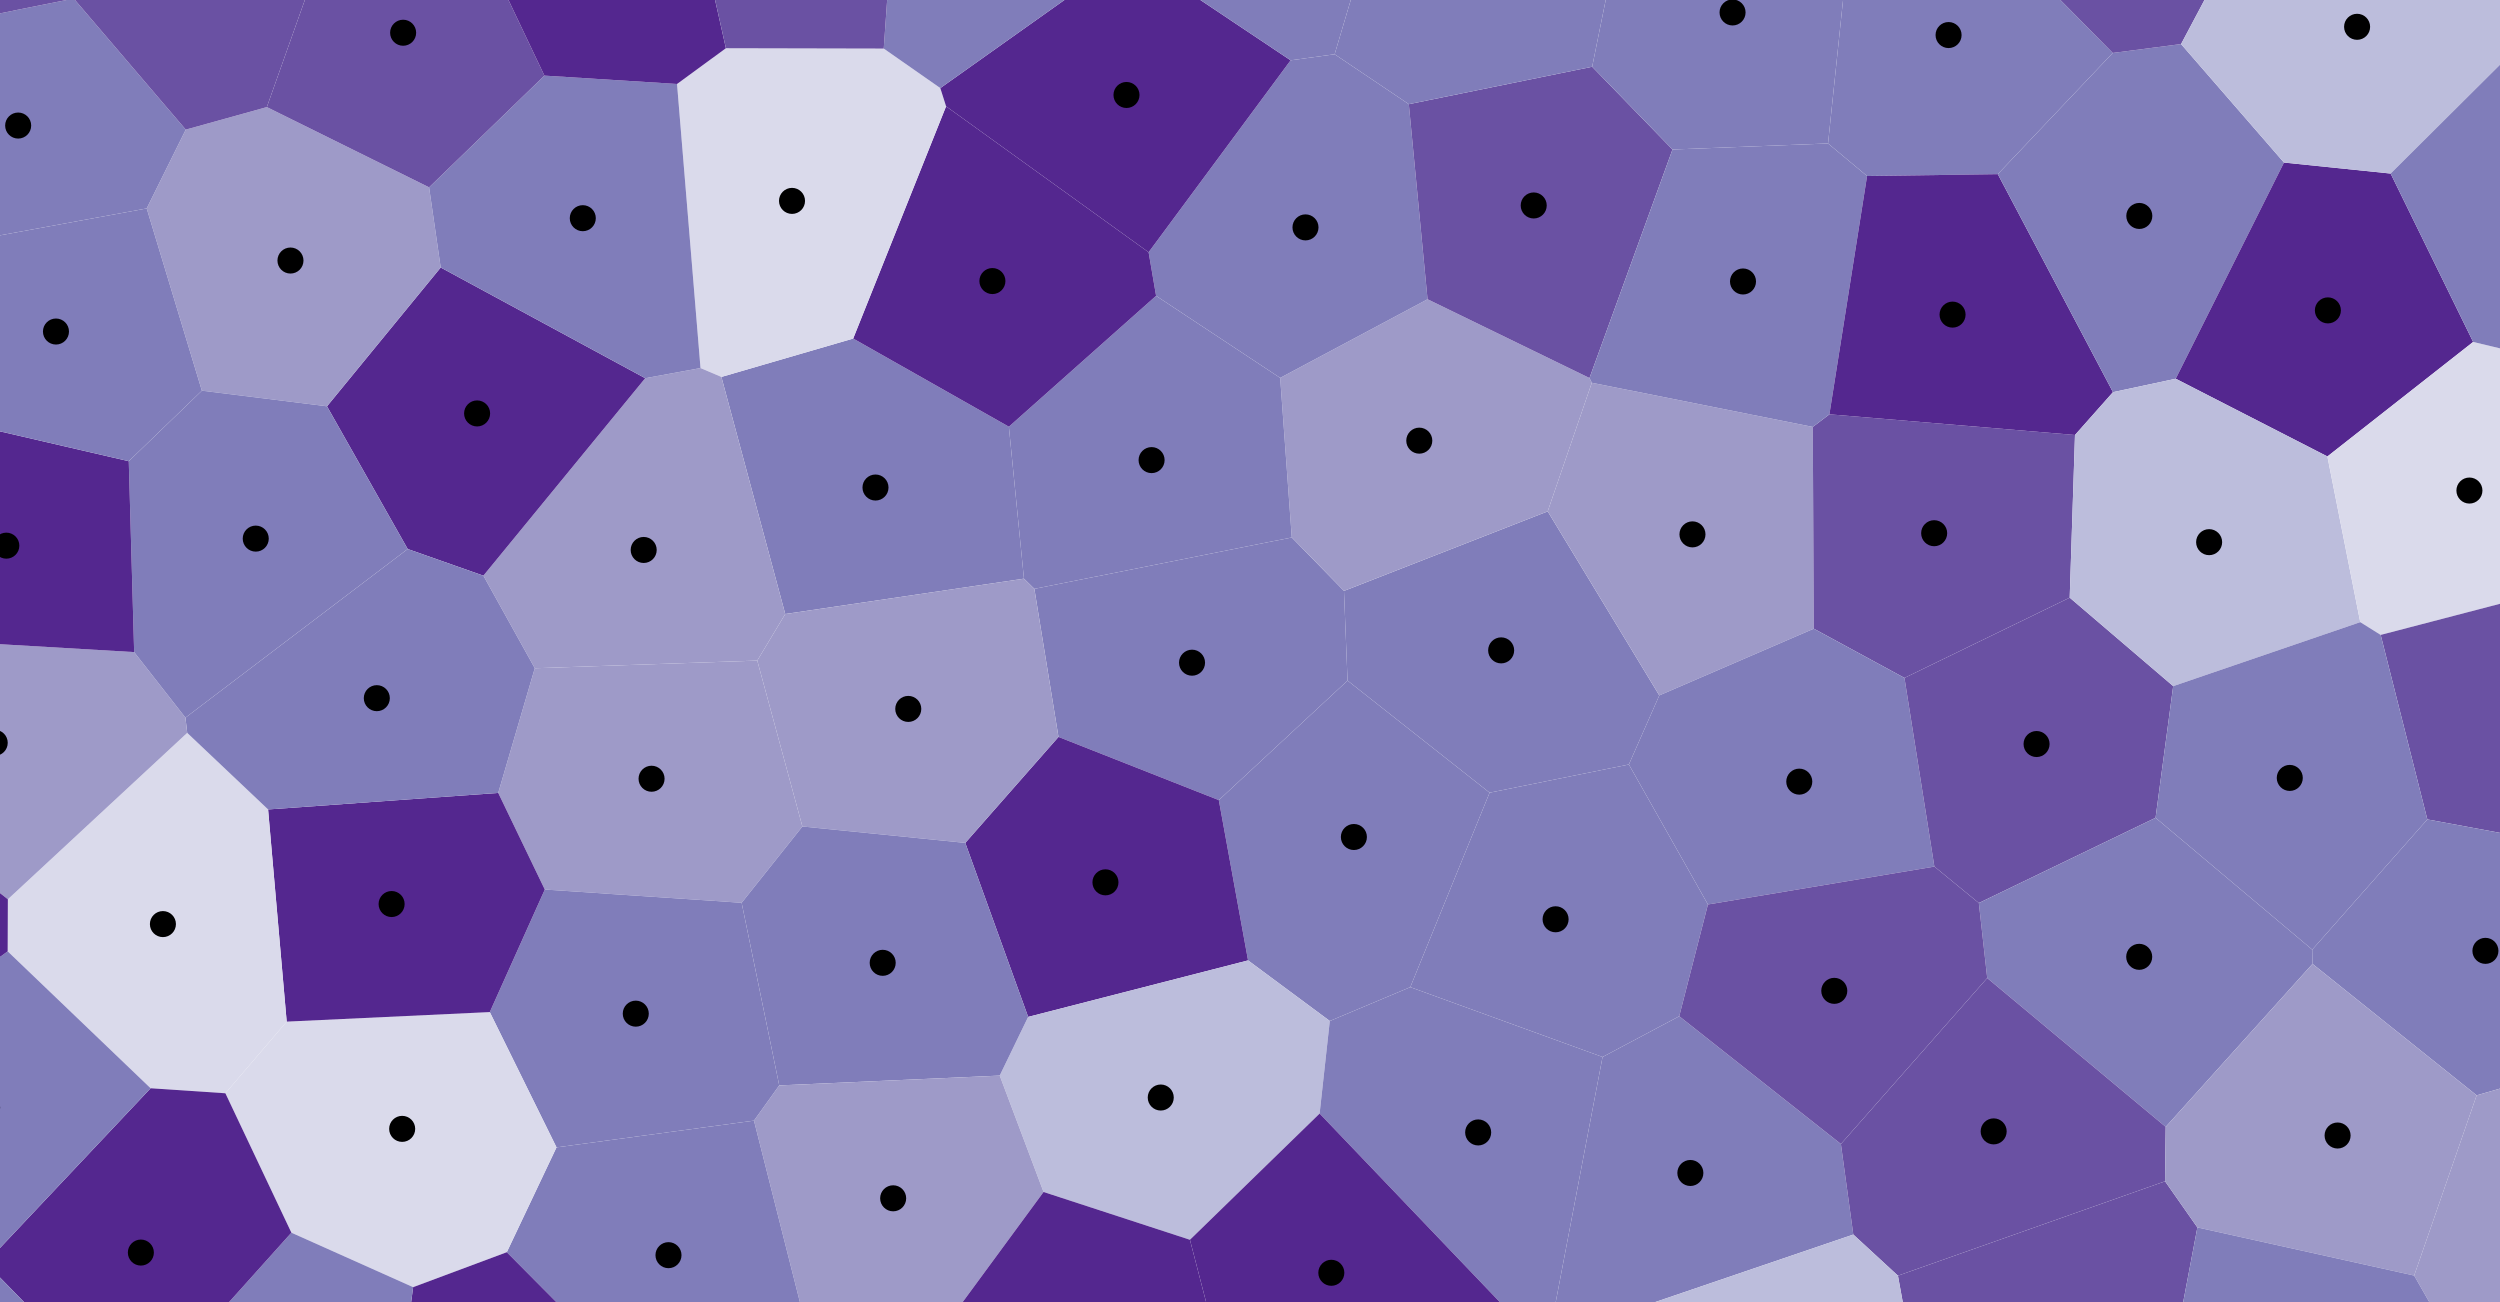 <svg height="500" width="960"><path d="M397.193,226.115L406.456,282.981L468.023,307.251L517.461,261.346L516.088,226.903L496.038,206.382Z" style="fill: rgb(128, 125, 186);"></path><path d="M468.023,307.251L479.25,368.791L510.641,392.063L541.547,379.062L572.007,304.388L517.461,261.346Z" style="fill: rgb(128, 125, 186);"></path><path d="M516.088,226.903L517.461,261.346L572.007,304.388L625.487,293.562L637.166,267.039L594.314,196.366Z" style="fill: rgb(128, 125, 186);"></path><path d="M491.586,145.111L496.038,206.382L516.088,226.903L594.314,196.366L611.256,146.983L610.361,145.162L548.181,114.911Z" style="fill: rgb(158, 154, 200);"></path><path d="M387.403,163.858L393.199,222.209L397.193,226.115L496.038,206.382L491.586,145.111L443.935,113.599Z" style="fill: rgb(128, 125, 186);"></path><path d="M277.015,144.743L301.535,235.78L393.199,222.209L387.403,163.858L327.621,130.005Z" style="fill: rgb(128, 125, 186);"></path><path d="M370.669,323.673L394.812,390.488L479.25,368.791L468.023,307.251L406.456,282.981Z" style="fill: rgb(84, 39, 143);"></path><path d="M541.547,379.062L615.379,405.879L644.823,390.238L655.846,347.315L625.487,293.562L572.007,304.388Z" style="fill: rgb(128, 125, 186);"></path><path d="M594.314,196.366L637.166,267.039L696.489,241.414L696.114,163.941L611.256,146.983Z" style="fill: rgb(158, 154, 200);"></path><path d="M441.067,96.869L443.935,113.599L491.586,145.111L548.181,114.911L540.985,40.003L512.499,20.836L495.595,23.159Z" style="fill: rgb(128, 125, 186);"></path><path d="M327.621,130.005L387.403,163.858L443.935,113.599L441.067,96.869L363.294,40.828Z" style="fill: rgb(84, 39, 143);"></path><path d="M290.792,253.662L308.121,317.374L370.669,323.673L406.456,282.981L397.193,226.115L393.199,222.209L301.535,235.78Z" style="fill: rgb(158, 154, 200);"></path><path d="M383.892,413.028L400.723,457.72L456.933,476.072L506.733,427.602L510.641,392.063L479.25,368.791L394.812,390.488Z" style="fill: rgb(188, 189, 220);"></path><path d="M506.733,427.602L579.824,504.073L596.195,506.303L615.379,405.879L541.547,379.062L510.641,392.063Z" style="fill: rgb(128, 125, 186);"></path><path d="M696.114,163.941L696.489,241.414L731.312,260.32L794.763,229.499L796.795,167.037L702.49,159.099Z" style="fill: rgb(106, 81, 163);"></path><path d="M540.985,40.003L548.181,114.911L610.361,145.162L642.237,57.409L611.393,25.633Z" style="fill: rgb(106, 81, 163);"></path><path d="M259.978,32.251L268.995,141.334L277.015,144.743L327.621,130.005L363.294,40.828L361.078,33.83L339.358,18.657L278.748,18.519Z" style="fill: rgb(218, 218, 235);"></path><path d="M191.316,304.478L209.203,341.589L284.79,346.669L308.121,317.374L290.792,253.662L205.355,256.603Z" style="fill: rgb(158, 154, 200);"></path><path d="M284.79,346.669L299.227,416.792L383.892,413.028L394.812,390.488L370.669,323.673L308.121,317.374Z" style="fill: rgb(128, 125, 186);"></path><path d="M596.195,506.303L602.171,511.384L711.67,474.064L706.902,439.296L644.823,390.238L615.379,405.879Z" style="fill: rgb(128, 125, 186);"></path><path d="M625.487,293.562L655.846,347.315L742.798,332.763L731.312,260.32L696.489,241.414L637.166,267.039Z" style="fill: rgb(128, 125, 186);"></path><path d="M610.361,145.162L611.256,146.983L696.114,163.941L702.49,159.099L716.956,67.595L701.966,55.09L642.237,57.409Z" style="fill: rgb(128, 125, 186);"></path><path d="M361.078,33.83L363.294,40.828L441.067,96.869L495.595,23.159L434.044,-17.976Z" style="fill: rgb(84, 39, 143);"></path><path d="M185.616,221.06L205.355,256.603L290.792,253.662L301.535,235.78L277.015,144.743L268.995,141.334L247.763,145.231Z" style="fill: rgb(158, 154, 200);"></path><path d="M289.523,430.318L312.728,522.001L356.143,518.388L400.723,457.72L383.892,413.028L299.227,416.792Z" style="fill: rgb(158, 154, 200);"></path><path d="M456.933,476.072L471.531,532.314L496.253,544.734L579.824,504.073L506.733,427.602Z" style="fill: rgb(84, 39, 143);"></path><path d="M731.312,260.32L742.798,332.763L759.875,346.759L827.738,314.029L834.505,263.472L794.763,229.499Z" style="fill: rgb(106, 81, 163);"></path><path d="M611.393,25.633L642.237,57.409L701.966,55.09L712.092,-41.662L686.482,-56.047L623.268,-32.916Z" style="fill: rgb(128, 125, 186);"></path><path d="M339.358,18.657L361.078,33.83L434.044,-17.976L431.248,-68.489L389.293,-93.543L345.989,-75.926Z" style="fill: rgb(128, 125, 186);"></path><path d="M125.568,156.023L156.559,210.825L185.616,221.06L247.763,145.231L169.231,102.722Z" style="fill: rgb(84, 39, 143);"></path><path d="M194.608,480.845L249.916,536.558L303.728,531.007L312.728,522.001L289.523,430.318L213.699,440.588Z" style="fill: rgb(128, 125, 186);"></path><path d="M496.253,544.734L515.904,622.118L579.311,612.531L610.899,541.755L602.171,511.384L596.195,506.303L579.824,504.073Z" style="fill: rgb(158, 154, 200);"></path><path d="M759.875,346.759L763.09,375.573L831.632,432.721L887.995,370.142L887.9,364.663L827.738,314.029Z" style="fill: rgb(128, 125, 186);"></path><path d="M701.966,55.09L716.956,67.595L767.154,66.878L811.293,20.335L744.423,-47.314L712.092,-41.662Z" style="fill: rgb(128, 125, 186);"></path><path d="M431.248,-68.489L434.044,-17.976L495.595,23.159L512.499,20.836L537.476,-63.194L483.642,-95.947Z" style="fill: rgb(128, 125, 186);"></path><path d="M56.33,80.035L77.517,150.023L125.568,156.023L169.231,102.722L164.771,71.939L102.464,41.124L71.33,49.777Z" style="fill: rgb(158, 154, 200);"></path><path d="M188.079,388.642L213.699,440.588L289.523,430.318L299.227,416.792L284.79,346.669L209.203,341.589Z" style="fill: rgb(128, 125, 186);"></path><path d="M402.801,617.043L417.772,636.171L509.873,630.565L515.904,622.118L496.253,544.734L471.531,532.314L408.216,569.193Z" style="fill: rgb(128, 125, 186);"></path><path d="M644.823,390.238L706.902,439.296L763.09,375.573L759.875,346.759L742.798,332.763L655.846,347.315Z" style="fill: rgb(106, 81, 163);"></path><path d="M702.49,159.099L796.795,167.037L811.382,150.59L767.154,66.878L716.956,67.595Z" style="fill: rgb(84, 39, 143);"></path><path d="M389.293,-93.543L431.248,-68.489L483.642,-95.947L487.889,-159.752L393.387,-179.07L391.95,-177.63Z" style="fill: rgb(106, 81, 163);"></path><path d="M164.771,71.939L169.231,102.722L247.763,145.231L268.995,141.334L259.978,32.251L209.055,29.038Z" style="fill: rgb(128, 125, 186);"></path><path d="M86.548,419.815L111.892,473.351L158.646,494.269L194.608,480.845L213.699,440.588L188.079,388.642L110.091,392.307Z" style="fill: rgb(218, 218, 235);"></path><path d="M411.823,695.499L470.589,740.725L473.91,740.607L518.125,696.581L509.873,630.565L417.772,636.171Z" style="fill: rgb(128, 125, 186);"></path><path d="M706.902,439.296L711.67,474.064L728.807,489.862L831.381,453.613L831.632,432.721L763.09,375.573Z" style="fill: rgb(106, 81, 163);"></path><path d="M767.154,66.878L811.382,150.59L835.478,145.433L877.05,62.427L837.53,16.923L811.293,20.335Z" style="fill: rgb(128, 125, 186);"></path><path d="M483.642,-95.947L537.476,-63.194L572.11,-75.059L589.588,-127.455L522.159,-190.703L487.889,-159.752Z" style="fill: rgb(158, 154, 200);"></path><path d="M102.464,41.124L164.771,71.939L209.055,29.038L172.616,-47.653L150.016,-54.742L133.944,-47.582Z" style="fill: rgb(106, 81, 163);"></path><path d="M102.946,310.829L110.091,392.307L188.079,388.642L209.203,341.589L191.316,304.478Z" style="fill: rgb(84, 39, 143);"></path><path d="M356.143,518.388L408.216,569.193L471.531,532.314L456.933,476.072L400.723,457.72Z" style="fill: rgb(84, 39, 143);"></path><path d="M728.807,489.862L736.504,532.006L820.105,568.709L825.744,566.339L843.795,471.338L831.381,453.613Z" style="fill: rgb(106, 81, 163);"></path><path d="M835.478,145.433L893.721,175.276L949.689,131.308L917.995,66.645L877.05,62.427Z" style="fill: rgb(84, 39, 143);"></path><path d="M512.499,20.836L540.985,40.003L611.393,25.633L623.268,-32.916L572.11,-75.059L537.476,-63.194Z" style="fill: rgb(128, 125, 186);"></path><path d="M172.616,-47.653L209.055,29.038L259.978,32.251L278.748,18.519L255.442,-85.356Z" style="fill: rgb(84, 39, 143);"></path><path d="M2.95,365.313L57.832,417.887L86.548,419.815L110.091,392.307L102.946,310.829L71.89,281.427L3.019,345.328Z" style="fill: rgb(218, 218, 235);"></path><path d="M303.999,641.326L305.774,691.625L361.443,721.597L411.823,695.499L417.772,636.171L402.801,617.043L315.684,627.025Z" style="fill: rgb(158, 154, 200);"></path><path d="M694.698,591.673L697.271,611.068L782.753,644.396L820.105,568.709L736.504,532.006Z" style="fill: rgb(106, 81, 163);"></path><path d="M794.763,229.499L834.505,263.472L906.335,238.901L893.721,175.276L835.478,145.433L811.382,150.59L796.795,167.037Z" style="fill: rgb(188, 189, 220);"></path><path d="M522.159,-190.703L589.588,-127.455L638.176,-147.395L640.485,-214.912L561.94,-235.619L525.677,-210.289Z" style="fill: rgb(128, 125, 186);"></path><path d="M146.262,-139.707L150.016,-54.742L172.616,-47.653L255.442,-85.356L260.085,-93.086L204.734,-167.303L184.774,-171.716Z" style="fill: rgb(158, 154, 200);"></path><path d="M71.207,275.587L71.89,281.427L102.946,310.829L191.316,304.478L205.355,256.603L185.616,221.06L156.559,210.825Z" style="fill: rgb(128, 125, 186);"></path><path d="M303.728,531.007L315.684,627.025L402.801,617.043L408.216,569.193L356.143,518.388L312.728,522.001Z" style="fill: rgb(128, 125, 186);"></path><path d="M602.171,511.384L610.899,541.755L694.698,591.673L736.504,532.006L728.807,489.862L711.67,474.064Z" style="fill: rgb(188, 189, 220);"></path><path d="M893.721,175.276L906.335,238.901L914.178,243.804L993.967,222.985L1020.06,168.259L1001.207,143.656L949.689,131.308Z" style="fill: rgb(218, 218, 235);"></path><path d="M572.11,-75.059L623.268,-32.916L686.482,-56.047L674.265,-125.526L638.176,-147.395L589.588,-127.455Z" style="fill: rgb(158, 154, 200);"></path><path d="M255.442,-85.356L278.748,18.519L339.358,18.657L345.989,-75.926L286.181,-101.341L260.085,-93.086Z" style="fill: rgb(106, 81, 163);"></path><path d="M-72.278,277.979L-69.905,287.83L3.019,345.328L71.89,281.427L71.207,275.587L51.511,250.409L-58.953,243.904Z" style="fill: rgb(158, 154, 200);"></path><path d="M182.511,663.205L189.458,695.98L265.781,725.052L305.774,691.625L303.999,641.326L205.27,616.374Z" style="fill: rgb(188, 189, 220);"></path><path d="M666.217,656.144L716.832,738.938L745.939,729.463L790.778,668.149L782.753,644.396L697.271,611.068Z" style="fill: rgb(188, 189, 220);"></path><path d="M914.178,243.804L932.1,314.658L1002.108,327.621L1032.533,301.13L993.967,222.985Z" style="fill: rgb(106, 81, 163);"></path><path d="M638.176,-147.395L674.265,-125.526L742.856,-162.664L694.259,-253.75L684.378,-252.826L640.485,-214.912Z" style="fill: rgb(128, 125, 186);"></path><path d="M204.734,-167.303L260.085,-93.086L286.181,-101.341L316.712,-176.875L280.369,-221.977Z" style="fill: rgb(84, 39, 143);"></path><path d="M49.441,177.108L51.511,250.409L71.207,275.587L156.559,210.825L125.568,156.023L77.517,150.023Z" style="fill: rgb(128, 125, 186);"></path><path d="M203.814,609.671L205.27,616.374L303.999,641.326L315.684,627.025L303.728,531.007L249.916,536.558Z" style="fill: rgb(106, 81, 163);"></path><path d="M579.311,612.531L623.285,662.975L666.217,656.144L697.271,611.068L694.698,591.673L610.899,541.755Z" style="fill: rgb(128, 125, 186);"></path><path d="M827.738,314.029L887.9,364.663L932.1,314.658L914.178,243.804L906.335,238.901L834.505,263.472Z" style="fill: rgb(128, 125, 186);"></path><path d="M674.265,-125.526L686.482,-56.047L712.092,-41.662L744.423,-47.314L782.745,-94.604L780.834,-152.097L742.856,-162.664Z" style="fill: rgb(188, 189, 220);"></path><path d="M286.181,-101.341L345.989,-75.926L389.293,-93.543L391.95,-177.63L316.712,-176.875Z" style="fill: rgb(106, 81, 163);"></path><path d="M-60.804,234.61L-58.953,243.904L51.511,250.409L49.441,177.108L-29.111,158.9Z" style="fill: rgb(84, 39, 143);"></path><path d="M149.015,566.487L203.814,609.671L249.916,536.558L194.608,480.845L158.646,494.269Z" style="fill: rgb(84, 39, 143);"></path><path d="M590.048,718.933L597.751,744.646L668.716,771.274L706.391,755.133L716.832,738.938L666.217,656.144L623.285,662.975Z" style="fill: rgb(188, 189, 220);"></path><path d="M887.9,364.663L887.995,370.142L951.031,420.607L1001.714,405.997L1002.108,327.621L932.1,314.658Z" style="fill: rgb(128, 125, 186);"></path><path d="M744.423,-47.314L811.293,20.335L837.53,16.923L869.452,-43.206L867.386,-53.88L782.745,-94.604Z" style="fill: rgb(106, 81, 163);"></path><path d="M280.369,-221.977L316.712,-176.875L391.95,-177.63L393.387,-179.07L400.548,-233.82L364.334,-279.861L281.098,-247.729Z" style="fill: rgb(158, 154, 200);"></path><path d="M-47.302,114.577L-29.111,158.9L49.441,177.108L77.517,150.023L56.33,80.035L-44.039,98.455Z" style="fill: rgb(128, 125, 186);"></path><path d="M62.62,593.231L97.575,651.994L182.511,663.205L205.27,616.374L203.814,609.671L149.015,566.487Z" style="fill: rgb(158, 154, 200);"></path><path d="M509.873,630.565L518.125,696.581L590.048,718.933L623.285,662.975L579.311,612.531L515.904,622.118Z" style="fill: rgb(106, 81, 163);"></path><path d="M831.381,453.613L843.795,471.338L927.036,489.817L951.031,420.607L887.995,370.142L831.632,432.721Z" style="fill: rgb(158, 154, 200);"></path><path d="M780.834,-152.097L782.745,-94.604L867.386,-53.88L899.189,-122.56L898.667,-124.064L805.745,-169.824Z" style="fill: rgb(106, 81, 163);"></path><path d="M393.387,-179.07L487.889,-159.752L522.159,-190.703L525.677,-210.289L472.529,-261.006L400.548,-233.82Z" style="fill: rgb(158, 154, 200);"></path><path d="M-55.814,70.336L-44.039,98.455L56.33,80.035L71.33,49.777L28.313,-0.572L-39.795,13.136Z" style="fill: rgb(128, 125, 186);"></path><path d="M50.285,541.99L54.873,585.468L59.765,591.94L62.62,593.231L149.015,566.487L158.646,494.269L111.892,473.351Z" style="fill: rgb(128, 125, 186);"></path><path d="M473.91,740.607L536.076,816.162L555.358,810.283L597.751,744.646L590.048,718.933L518.125,696.581Z" style="fill: rgb(128, 125, 186);"></path><path d="M927.036,489.817L938.897,510.614L980.191,523.991L1034.892,495.259L1020.147,418.145L1001.714,405.997L951.031,420.607Z" style="fill: rgb(158, 154, 200);"></path><path d="M837.53,16.923L877.05,62.427L917.995,66.645L977.421,7.515L965.118,-13.256L869.452,-43.206Z" style="fill: rgb(188, 189, 220);"></path><path d="M364.334,-279.861L400.548,-233.82L472.529,-261.006L475.985,-312.595L430.3,-344.832L368.837,-307.799Z" style="fill: rgb(106, 81, 163);"></path><path d="M28.313,-0.572L71.33,49.777L102.464,41.124L133.944,-47.582L46.374,-70.473Z" style="fill: rgb(106, 81, 163);"></path><path d="M-5.453,484.996L50.285,541.99L111.892,473.351L86.548,419.815L57.832,417.887Z" style="fill: rgb(84, 39, 143);"></path><path d="M404.997,818.728L412.185,835.817L515.364,849.159L536.076,816.162L473.91,740.607L470.589,740.725Z" style="fill: rgb(106, 81, 163);"></path><path d="M825.744,566.339L888.148,587.416L938.897,510.614L927.036,489.817L843.795,471.338Z" style="fill: rgb(128, 125, 186);"></path><path d="M867.386,-53.88L869.452,-43.206L965.118,-13.256L977.252,-97.694L899.189,-122.56Z" style="fill: rgb(84, 39, 143);"></path><path d="M-31283.286,-1000000L430.3,-344.832L475.985,-312.595L530.917,-338.996L61886.486,-1000000Z" style="fill: rgb(218, 218, 235);"></path><path d="M-78.974,-48.112L-39.795,13.136L28.313,-0.572L46.374,-70.473L34.366,-91.101L24.182,-94.558Z" style="fill: rgb(106, 81, 163);"></path><path d="M-70.866,583.406L54.873,585.468L50.285,541.99L-5.453,484.996L-30.676,483.758Z" style="fill: rgb(128, 125, 186);"></path><path d="M84694.348,1000000L515.364,849.159L412.185,835.817L-223014.515,1000000Z" style="fill: rgb(218, 218, 235);"></path><path d="M980.191,523.991L1000.774,613.632L1000000,793441.859L1000000,397307.157L1034.892,495.259Z" style="fill: rgb(218, 218, 235);"></path><path d="M965.118,-13.256L977.421,7.515L978.913,7.963L1000000,-454641.709L1000000,-609668.179L977.252,-97.694Z" style="fill: rgb(218, 218, 235);"></path><path d="M472.529,-261.006L525.677,-210.289L561.94,-235.619L574.599,-307.047L530.917,-338.996L475.985,-312.595Z" style="fill: rgb(158, 154, 200);"></path><path d="M-1000000,-449831.304L-78.974,-48.112L24.182,-94.558L-274.757,-498.482L-1000000,-989752.625Z" style="fill: rgb(218, 218, 235);"></path><path d="M-1000000,678264.485L-70.866,583.406L-30.676,483.758L-61.448,455.14L-1000000,339754.597Z" style="fill: rgb(218, 218, 235);"></path><path d="M361.443,721.597L362.219,794.836L404.997,818.728L470.589,740.725L411.823,695.499Z" style="fill: rgb(106, 81, 163);"></path><path d="M888.148,587.416L902.831,614.845L1000.774,613.632L980.191,523.991L938.897,510.614Z" style="fill: rgb(106, 81, 163);"></path><path d="M978.913,7.963L1023.67,66.32L1232.342,44.281L1000000,-342627.818L1000000,-454641.709Z" style="fill: rgb(218, 218, 235);"></path><path d="M530.917,-338.996L574.599,-307.047L618.426,-320.523L778.187,-687.823L307846.29,-1000000L61886.486,-1000000Z" style="fill: rgb(218, 218, 235);"></path><path d="M-274.757,-498.482L24.182,-94.558L34.366,-91.101L84.678,-153.493L60.234,-227.553Z" style="fill: rgb(218, 218, 235);"></path><path d="M-61.448,455.14L-30.676,483.758L-5.453,484.996L57.832,417.887L2.95,365.313L-61.063,411.956Z" style="fill: rgb(128, 125, 186);"></path><path d="M-223014.515,1000000L412.185,835.817L404.997,818.728L362.219,794.836L310.078,811.886L-245531.512,1000000Z" style="fill: rgb(218, 218, 235);"></path><path d="M891.299,662.882L1000000,953125.744L1000000,793441.859L1000.774,613.632L902.831,614.845Z" style="fill: rgb(218, 218, 235);"></path><path d="M917.995,66.645L949.689,131.308L1001.207,143.656L1023.67,66.32L978.913,7.963L977.421,7.515Z" style="fill: rgb(128, 125, 186);"></path><path d="M561.94,-235.619L640.485,-214.912L684.378,-252.826L618.426,-320.523L574.599,-307.047Z" style="fill: rgb(106, 81, 163);"></path><path d="M34.366,-91.101L46.374,-70.473L133.944,-47.582L150.016,-54.742L146.262,-139.707L84.678,-153.493Z" style="fill: rgb(128, 125, 186);"></path><path d="M-1000000,339754.597L-61.448,455.14L-61.063,411.956L-110.877,368.592L-1000000,131097.842Z" style="fill: rgb(218, 218, 235);"></path><path d="M265.781,725.052L265.828,777.503L310.078,811.886L362.219,794.836L361.443,721.597L305.774,691.625Z" style="fill: rgb(158, 154, 200);"></path><path d="M782.753,644.396L790.778,668.149L843.764,685.729L891.299,662.882L902.831,614.845L888.148,587.416L825.744,566.339L820.105,568.709Z" style="fill: rgb(218, 218, 235);"></path><path d="M1001.207,143.656L1020.06,168.259L1031.783,169.012L1232.342,44.281L1023.67,66.32Z" style="fill: rgb(218, 218, 235);"></path><path d="M618.426,-320.523L684.378,-252.826L694.259,-253.75L706.061,-263.403L778.187,-687.823Z" style="fill: rgb(218, 218, 235);"></path><path d="M60.234,-227.553L84.678,-153.493L146.262,-139.707L184.774,-171.716L162.226,-231.952Z" style="fill: rgb(106, 81, 163);"></path><path d="M-110.877,368.592L-61.063,411.956L2.95,365.313L3.019,345.328L-69.905,287.83Z" style="fill: rgb(84, 39, 143);"></path><path d="M-245531.512,1000000L310.078,811.886L265.828,777.503L186.667,816.874L-441130.002,1000000Z" style="fill: rgb(218, 218, 235);"></path><path d="M843.764,685.729L857.227,810.814L563979.293,1000000L1000000,1000000L1000000,953125.744L891.299,662.882Z" style="fill: rgb(218, 218, 235);"></path><path d="M1031.783,169.012L1114.784,237.847L1000000,-14932.234L1000000,-342627.818L1232.342,44.281Z" style="fill: rgb(218, 218, 235);"></path><path d="M706.061,-263.403L791.769,-265.365L607412.75,-1000000L307846.29,-1000000L778.187,-687.823Z" style="fill: rgb(218, 218, 235);"></path><path d="M-1000000,-989752.625L-274.757,-498.482L60.234,-227.553L162.226,-231.952L182.163,-278.693L-510117.468,-1000000L-1000000,-1000000Z" style="fill: rgb(218, 218, 235);"></path><path d="M-1000000,131097.842L-110.877,368.592L-69.905,287.83L-72.278,277.979L-1000000,-33155.704Z" style="fill: rgb(218, 218, 235);"></path><path d="M164.217,735.165L186.667,816.874L265.828,777.503L265.781,725.052L189.458,695.98Z" style="fill: rgb(106, 81, 163);"></path><path d="M745.939,729.463L857.227,810.814L843.764,685.729L790.778,668.149Z" style="fill: rgb(128, 125, 186);"></path><path d="M993.967,222.985L1032.533,301.13L1038.109,301.138L1114.784,237.847L1031.783,169.012L1020.06,168.259Z" style="fill: rgb(128, 125, 186);"></path><path d="M694.259,-253.75L742.856,-162.664L780.834,-152.097L805.745,-169.824L816.825,-203.308L791.769,-265.365L706.061,-263.403Z" style="fill: rgb(188, 189, 220);"></path><path d="M162.226,-231.952L184.774,-171.716L204.734,-167.303L280.369,-221.977L281.098,-247.729L259.332,-272.599L182.163,-278.693Z" style="fill: rgb(158, 154, 200);"></path><path d="M-1000000,-33155.704L-72.278,277.979L-58.953,243.904L-60.804,234.61L-170.87,162.894L-1000000,-96730.021Z" style="fill: rgb(218, 218, 235);"></path><path d="M-441130.002,1000000L186.667,816.874L164.217,735.165L68.735,738.62L-214.758,954.221L-1000000,928192.132L-1000000,1000000Z" style="fill: rgb(218, 218, 235);"></path><path d="M706.391,755.133L480220.649,1000000L563979.293,1000000L857.227,810.814L745.939,729.463L716.832,738.938Z" style="fill: rgb(218, 218, 235);"></path><path d="M1038.109,301.138L1138.201,386.346L1000000,215999.181L1000000,-14932.234L1114.784,237.847Z" style="fill: rgb(218, 218, 235);"></path><path d="M791.769,-265.365L816.825,-203.308L944.883,-247.856L961041.509,-1000000L607412.75,-1000000Z" style="fill: rgb(218, 218, 235);"></path><path d="M-510117.468,-1000000L182.163,-278.693L259.332,-272.599L286.221,-401.747L-278025.42,-1000000Z" style="fill: rgb(218, 218, 235);"></path><path d="M-170.87,162.894L-60.804,234.61L-29.111,158.9L-47.302,114.577Z" style="fill: rgb(128, 125, 186);"></path><path d="M68.735,738.62L164.217,735.165L189.458,695.98L182.511,663.205L97.575,651.994Z" style="fill: rgb(84, 39, 143);"></path><path d="M642.619,864.694L392742.703,1000000L480220.649,1000000L706.391,755.133L668.716,771.274Z" style="fill: rgb(218, 218, 235);"></path><path d="M1001.714,405.997L1020.147,418.145L1138.201,386.346L1038.109,301.138L1032.533,301.13L1002.108,327.621Z" style="fill: rgb(188, 189, 220);"></path><path d="M805.745,-169.824L898.667,-124.064L944.883,-247.856L816.825,-203.308Z" style="fill: rgb(128, 125, 186);"></path><path d="M259.332,-272.599L281.098,-247.729L364.334,-279.861L368.837,-307.799L286.221,-401.747Z" style="fill: rgb(188, 189, 220);"></path><path d="M-1000000,-96730.021L-170.87,162.894L-47.302,114.577L-44.039,98.455L-55.814,70.336L-1000000,-218529.646Z" style="fill: rgb(218, 218, 235);"></path><path d="M-214.758,954.221L68.735,738.62L97.575,651.994L62.62,593.231L59.765,591.94Z" style="fill: rgb(218, 218, 235);"></path><path d="M555.358,810.283L642.619,864.694L668.716,771.274L597.751,744.646Z" style="fill: rgb(84, 39, 143);"></path><path d="M1020.147,418.145L1034.892,495.259L1000000,397307.157L1000000,215999.181L1138.201,386.346Z" style="fill: rgb(218, 218, 235);"></path><path d="M898.667,-124.064L899.189,-122.56L977.252,-97.694L1000000,-609668.179L1000000,-1000000L961041.509,-1000000L944.883,-247.856Z" style="fill: rgb(218, 218, 235);"></path><path d="M-278025.42,-1000000L286.221,-401.747L368.837,-307.799L430.3,-344.832L-31283.286,-1000000Z" style="fill: rgb(218, 218, 235);"></path><path d="M-1000000,-218529.646L-55.814,70.336L-39.795,13.136L-78.974,-48.112L-1000000,-449831.304Z" style="fill: rgb(218, 218, 235);"></path><path d="M-1000000,928192.132L-214.758,954.221L59.765,591.94L54.873,585.468L-70.866,583.406L-1000000,678264.485Z" style="fill: rgb(218, 218, 235);"></path><path d="M515.364,849.159L84694.348,1000000L392742.703,1000000L642.619,864.694L555.358,810.283L536.076,816.162Z" style="fill: rgb(218, 218, 235);"></path><circle cy="254.475" cx="457.742" r="5"></circle><circle cy="321.41" cx="519.893" r="5"></circle><circle cy="249.744" cx="576.444" r="5"></circle><circle cy="169.212" cx="545.006" r="5"></circle><circle cy="176.681" cx="442.211" r="5"></circle><circle cy="187.211" cx="336.189" r="5"></circle><circle cy="338.815" cx="424.494" r="5"></circle><circle cy="353.004" cx="597.346" r="5"></circle><circle cy="205.201" cx="649.907" r="5"></circle><circle cy="87.318" cx="501.306" r="5"></circle><circle cy="107.926" cx="381.085" r="5"></circle><circle cy="272.224" cx="348.775" r="5"></circle><circle cy="421.451" cx="445.728" r="5"></circle><circle cy="434.856" cx="567.616" r="5"></circle><circle cy="204.752" cx="742.719" r="5"></circle><circle cy="78.898" cx="588.946" r="5"></circle><circle cy="77.143" cx="304.134" r="5"></circle><circle cy="299.037" cx="250.2" r="5"></circle><circle cy="369.723" cx="338.955" r="5"></circle><circle cy="450.423" cx="649.098" r="5"></circle><circle cy="300.153" cx="690.922" r="5"></circle><circle cy="108.091" cx="669.313" r="5"></circle><circle cy="36.472" cx="432.574" r="5"></circle><circle cy="211.186" cx="247.176" r="5"></circle><circle cy="460.15" cx="342.974" r="5"></circle><circle cy="488.751" cx="511.23" r="5"></circle><circle cy="285.706" cx="782.042" r="5"></circle><circle cy="4.781" cx="665.303" r="5"></circle><circle cy="-34.539" cx="382.156" r="5"></circle><circle cy="158.759" cx="183.208" r="5"></circle><circle cy="481.985" cx="256.699" r="5"></circle><circle cy="567.502" cx="549.545" r="5"></circle><circle cy="367.422" cx="821.454" r="5"></circle><circle cy="13.462" cx="748.251" r="5"></circle><circle cy="-40.162" cx="483.787" r="5"></circle><circle cy="100.048" cx="111.539" r="5"></circle><circle cy="389.244" cx="244.137" r="5"></circle><circle cy="590.169" cx="460.28" r="5"></circle><circle cy="380.486" cx="704.366" r="5"></circle><circle cy="120.813" cx="749.784" r="5"></circle><circle cy="-127.811" cx="437.853" r="5"></circle><circle cy="83.785" cx="223.792" r="5"></circle><circle cy="433.486" cx="154.435" r="5"></circle><circle cy="676.678" cx="465.546" r="5"></circle><circle cy="434.451" cx="765.567" r="5"></circle><circle cy="82.924" cx="821.497" r="5"></circle><circle cy="-121.462" cx="533.251" r="5"></circle><circle cy="12.572" cx="154.802" r="5"></circle><circle cy="347.151" cx="150.378" r="5"></circle><circle cy="513.558" cx="415.657" r="5"></circle><circle cy="509.872" cx="792.22" r="5"></circle><circle cy="119.189" cx="893.908" r="5"></circle><circle cy="-14.575" cx="569.868" r="5"></circle><circle cy="-23.422" cx="230.557" r="5"></circle><circle cy="354.852" cx="62.56" r="5"></circle><circle cy="666.386" cx="362.908" r="5"></circle><circle cy="588.002" cx="757.92" r="5"></circle><circle cy="208.188" cx="848.306" r="5"></circle><circle cy="-184.06" cx="591.968" r="5"></circle><circle cy="-107.262" cx="192.393" r="5"></circle><circle cy="268.098" cx="144.696" r="5"></circle><circle cy="578.003" cx="352.781" r="5"></circle><circle cy="530.997" cx="676.561" r="5"></circle><circle cy="188.372" cx="948.257" r="5"></circle><circle cy="-88.84" cx="631.045" r="5"></circle><circle cy="-39.99" cx="304.401" r="5"></circle><circle cy="285.242" cx="-2.028" r="5"></circle><circle cy="670.476" cx="247.004" r="5"></circle><circle cy="669.098" cx="726.302" r="5"></circle><circle cy="275.519" cx="970.995" r="5"></circle><circle cy="-180.817" cx="686.781" r="5"></circle><circle cy="-162.01" cx="265.801" r="5"></circle><circle cy="206.829" cx="98.206" r="5"></circle><circle cy="588.597" cx="267.697" r="5"></circle><circle cy="604.617" cx="632.706" r="5"></circle><circle cy="298.72" cx="879.274" r="5"></circle><circle cy="-105.785" cx="727.406" r="5"></circle><circle cy="-130.808" cx="342.993" r="5"></circle><circle cy="209.533" cx="2.43" r="5"></circle><circle cy="542.943" cx="195.295" r="5"></circle><circle cy="715.526" cx="650.354" r="5"></circle><circle cy="365.128" cx="954.403" r="5"></circle><circle cy="-42.783" cx="805.151" r="5"></circle><circle cy="-223.46" cx="342.063" r="5"></circle><circle cy="127.308" cx="21.491" r="5"></circle><circle cy="616.989" cx="136.944" r="5"></circle><circle cy="664.347" cx="564.188" r="5"></circle><circle cy="436.038" cx="897.636" r="5"></circle><circle cy="-109.435" cx="837.22" r="5"></circle><circle cy="-208.766" cx="454.402" r="5"></circle><circle cy="48.214" cx="6.975" r="5"></circle><circle cy="531.637" cx="110.523" r="5"></circle><circle cy="749.246" cx="537.803" r="5"></circle><circle cy="465.778" cx="983.416" r="5"></circle><circle cy="10.294" cx="905.126" r="5"></circle><circle cy="-288.22" cx="424.394" r="5"></circle><circle cy="-14.033" cx="79.833" r="5"></circle><circle cy="480.987" cx="54.092" r="5"></circle><circle cy="804.968" cx="470.079" r="5"></circle><circle cy="526.104" cx="877.642" r="5"></circle><circle cy="-66.811" cx="929.266" r="5"></circle><circle cy="-369.371" cx="481.658" r="5"></circle><circle cy="-37.305" cx="-10.237" r="5"></circle><circle cy="544.437" cx="-10.787" r="5"></circle><circle cy="880.378" cx="460.328" r="5"></circle><circle cy="554.374" cx="1029.951" r="5"></circle><circle cy="-54.549" cx="1014.601" r="5"></circle><circle cy="-281.557" cx="523.864" r="5"></circle><circle cy="-106.741" cx="-41.501" r="5"></circle><circle cy="513.66" cx="-87.098" r="5"></circle><circle cy="752.25" cx="407.386" r="5"></circle><circle cy="573.037" cx="948.669" r="5"></circle><circle cy="22.114" cx="1049.49" r="5"></circle><circle cy="-363.119" cx="583.521" r="5"></circle><circle cy="-160.933" cx="31.724" r="5"></circle><circle cy="425.318" cx="-4.942" r="5"></circle><circle cy="855.629" cx="349.648" r="5"></circle><circle cy="655.506" cx="949.69" r="5"></circle><circle cy="79.795" cx="974.281" r="5"></circle><circle cy="-265.673" cx="613.483" r="5"></circle><circle cy="-103.319" cx="103.172" r="5"></circle><circle cy="424.315" cx="-117.415" r="5"></circle><circle cy="753.216" cx="316.159" r="5"></circle><circle cy="629.802" cx="842.619" r="5"></circle><circle cy="104.158" cx="1058.155" r="5"></circle><circle cy="-324.032" cx="673.386" r="5"></circle><circle cy="-190.993" cx="122.799" r="5"></circle><circle cy="354.439" cx="-56.587" r="5"></circle><circle cy="832.274" cx="254.729" r="5"></circle><circle cy="721.56" cx="886.72" r="5"></circle><circle cy="174.036" cx="1101.613" r="5"></circle><circle cy="-309.834" cx="756.931" r="5"></circle><circle cy="-269.363" cx="119.419" r="5"></circle><circle cy="316.424" cx="-131.521" r="5"></circle><circle cy="753.306" cx="215.454" r="5"></circle><circle cy="729.88" cx="809.416" r="5"></circle><circle cy="236.708" cx="1049.638" r="5"></circle><circle cy="-219.348" cx="759.003" r="5"></circle><circle cy="-226.95" cx="218.858" r="5"></circle><circle cy="235.663" cx="-128.82" r="5"></circle><circle cy="776.938" cx="129.442" r="5"></circle><circle cy="789.821" cx="765.6" r="5"></circle><circle cy="302.028" cx="1103.557" r="5"></circle><circle cy="-255" cx="847.3" r="5"></circle><circle cy="-324.035" cx="226.524" r="5"></circle><circle cy="171.964" cx="-87.317" r="5"></circle><circle cy="696.014" cx="126.514" r="5"></circle><circle cy="823.025" cx="696.408" r="5"></circle><circle cy="365.605" cx="1049.434" r="5"></circle><circle cy="-181.691" cx="872.802" r="5"></circle><circle cy="-306.667" cx="309.942" r="5"></circle><circle cy="99.554" cx="-115.63" r="5"></circle><circle cy="669.883" cx="48.025" r="5"></circle><circle cy="801.181" cx="618.214" r="5"></circle><circle cy="448.866" cx="1071.861" r="5"></circle><circle cy="-150.642" cx="955.968" r="5"></circle><circle cy="-366.067" cx="377.489" r="5"></circle><circle cy="18.822" cx="-97.981" r="5"></circle><circle cy="624.324" cx="-12.098" r="5"></circle><circle cy="870.73" cx="574.847" r="5"></circle><line y2="-369.371" x2="481.658" y1="-366.067" x1="377.489"></line><line y2="-363.119" x2="583.521" y1="-369.371" x1="481.658"></line><line y2="-366.067" x2="377.489" y1="-324.035" x1="226.524"></line><line y2="-363.119" x2="583.521" y1="-324.032" x1="673.386"></line><line y2="-324.032" x2="673.386" y1="-309.834" x1="756.931"></line><line y2="-309.834" x2="756.931" y1="-363.119" x1="583.521"></line><line y2="-306.667" x2="309.942" y1="-366.067" x1="377.489"></line><line y2="-324.035" x2="226.524" y1="-306.667" x1="309.942"></line><line y2="-366.067" x2="377.489" y1="-288.22" x1="424.394"></line><line y2="-288.22" x2="424.394" y1="-369.371" x1="481.658"></line><line y2="-369.371" x2="481.658" y1="-281.557" x1="523.864"></line><line y2="-281.557" x2="523.864" y1="-363.119" x1="583.521"></line><line y2="-324.035" x2="226.524" y1="-269.363" x1="119.419"></line><line y2="-363.119" x2="583.521" y1="-265.673" x1="613.483"></line><line y2="-265.673" x2="613.483" y1="-324.032" x1="673.386"></line><line y2="-288.22" x2="424.394" y1="-281.557" x1="523.864"></line><line y2="-255" x2="847.3" y1="-309.834" x1="756.931"></line><line y2="-281.557" x2="523.864" y1="-265.673" x1="613.483"></line><line y2="-306.667" x2="309.942" y1="-288.22" x1="424.394"></line><line y2="-226.95" x2="218.858" y1="-324.035" x1="226.524"></line><line y2="-306.667" x2="309.942" y1="-223.46" x1="342.063"></line><line y2="-309.834" x2="756.931" y1="-219.348" x1="759.003"></line><line y2="-223.46" x2="342.063" y1="-288.22" x1="424.394"></line><line y2="-269.363" x2="119.419" y1="-226.95" x1="218.858"></line><line y2="-226.95" x2="218.858" y1="-306.667" x1="309.942"></line><line y2="-219.348" x2="759.003" y1="-255" x1="847.3"></line><line y2="-288.22" x2="424.394" y1="-208.766" x1="454.402"></line><line y2="-208.766" x2="454.402" y1="-281.557" x1="523.864"></line><line y2="-324.032" x2="673.386" y1="-219.348" x1="759.003"></line><line y2="-269.363" x2="119.419" y1="-190.993" x1="122.799"></line><line y2="-184.06" x2="591.968" y1="-265.673" x1="613.483"></line><line y2="-226.95" x2="218.858" y1="-223.46" x1="342.063"></line><line y2="-255" x2="847.3" y1="-181.691" x1="872.802"></line><line y2="-180.817" x2="686.781" y1="-324.032" x1="673.386"></line><line y2="-265.673" x2="613.483" y1="-180.817" x1="686.781"></line><line y2="-180.817" x2="686.781" y1="-219.348" x1="759.003"></line><line y2="-281.557" x2="523.864" y1="-184.06" x1="591.968"></line><line y2="-190.993" x2="122.799" y1="-226.95" x1="218.858"></line><line y2="-223.46" x2="342.063" y1="-208.766" x1="454.402"></line><line y2="-226.95" x2="218.858" y1="-162.01" x1="265.801"></line><line y2="-269.363" x2="119.419" y1="-160.933" x1="31.724"></line><line y2="-162.01" x2="265.801" y1="-223.46" x1="342.063"></line><line y2="-184.06" x2="591.968" y1="-180.817" x1="686.781"></line><line y2="-160.933" x2="31.724" y1="-190.993" x1="122.799"></line><line y2="-150.642" x2="955.968" y1="-255" x1="847.3"></line><line y2="-181.691" x2="872.802" y1="-150.642" x1="955.968"></line><line y2="-219.348" x2="759.003" y1="-181.691" x1="872.802"></line><line y2="-208.766" x2="454.402" y1="-184.06" x1="591.968"></line><line y2="-130.808" x2="342.993" y1="-223.46" x1="342.063"></line><line y2="-127.811" x2="437.853" y1="-208.766" x1="454.402"></line><line y2="-162.01" x2="265.801" y1="-130.808" x1="342.993"></line><line y2="-121.462" x2="533.251" y1="-184.06" x1="591.968"></line><line y2="-208.766" x2="454.402" y1="-121.462" x1="533.251"></line><line y2="-223.46" x2="342.063" y1="-127.811" x1="437.853"></line><line y2="-130.808" x2="342.993" y1="-127.811" x1="437.853"></line><line y2="-109.435" x2="837.22" y1="-181.691" x1="872.802"></line><line y2="-107.262" x2="192.393" y1="-226.95" x1="218.858"></line><line y2="-190.993" x2="122.799" y1="-107.262" x1="192.393"></line><line y2="-106.741" x2="-41.501" y1="-160.933" x1="31.724"></line><line y2="-107.262" x2="192.393" y1="-162.01" x1="265.801"></line><line y2="-180.817" x2="686.781" y1="-105.785" x1="727.406"></line><line y2="-105.785" x2="727.406" y1="-219.348" x1="759.003"></line><line y2="-103.319" x2="103.172" y1="-190.993" x1="122.799"></line><line y2="-219.348" x2="759.003" y1="-109.435" x1="837.22"></line><line y2="-127.811" x2="437.853" y1="-121.462" x1="533.251"></line><line y2="-160.933" x2="31.724" y1="-103.319" x1="103.172"></line><line y2="-184.06" x2="591.968" y1="-88.84" x1="631.045"></line><line y2="-88.84" x2="631.045" y1="-180.817" x1="686.781"></line><line y2="-103.319" x2="103.172" y1="-107.262" x1="192.393"></line><line y2="-105.785" x2="727.406" y1="-109.435" x1="837.22"></line><line y2="-121.462" x2="533.251" y1="-88.84" x1="631.045"></line><line y2="-88.84" x2="631.045" y1="-105.785" x1="727.406"></line><line y2="-66.811" x2="929.266" y1="-150.642" x1="955.968"></line><line y2="-109.435" x2="837.22" y1="-150.642" x1="955.968"></line><line y2="-109.435" x2="837.22" y1="-66.811" x1="929.266"></line><line y2="-54.549" x2="1014.601" y1="-150.642" x1="955.968"></line><line y2="-42.783" x2="805.151" y1="-109.435" x1="837.22"></line><line y2="-269.363" x2="119.419" y1="-106.741" x1="-41.501"></line><line y2="-66.811" x2="929.266" y1="-54.549" x1="1014.601"></line><line y2="-40.162" x2="483.787" y1="-121.462" x1="533.251"></line><line y2="-127.811" x2="437.853" y1="-40.162" x1="483.787"></line><line y2="-39.99" x2="304.401" y1="-130.808" x1="342.993"></line><line y2="-105.785" x2="727.406" y1="-42.783" x1="805.151"></line><line y2="-162.01" x2="265.801" y1="-39.99" x1="304.401"></line><line y2="-106.741" x2="-41.501" y1="-37.305" x1="-10.237"></line><line y2="-130.808" x2="342.993" y1="-34.539" x1="382.156"></line><line y2="-34.539" x2="382.156" y1="-127.811" x1="437.853"></line><line y2="-37.305" x2="-10.237" y1="-160.933" x1="31.724"></line><line y2="-107.262" x2="192.393" y1="-39.99" x1="304.401"></line><line y2="-107.262" x2="192.393" y1="-23.422" x1="230.557"></line><line y2="-37.305" x2="-10.237" y1="-103.319" x1="103.172"></line><line y2="-39.99" x2="304.401" y1="-34.539" x1="382.156"></line><line y2="-23.422" x2="230.557" y1="-39.99" x1="304.401"></line><line y2="-121.462" x2="533.251" y1="-14.575" x1="569.868"></line><line y2="-14.575" x2="569.868" y1="-88.84" x1="631.045"></line><line y2="-14.033" x2="79.833" y1="-103.319" x1="103.172"></line><line y2="-34.539" x2="382.156" y1="-40.162" x1="483.787"></line><line y2="-37.305" x2="-10.237" y1="-14.033" x1="79.833"></line><line y2="-40.162" x2="483.787" y1="-14.575" x1="569.868"></line><line y2="-88.84" x2="631.045" y1="4.781" x1="665.303"></line><line y2="4.781" x2="665.303" y1="-105.785" x1="727.406"></line><line y2="-42.783" x2="805.151" y1="-66.811" x1="929.266"></line><line y2="10.294" x2="905.126" y1="-66.811" x1="929.266"></line><line y2="12.572" x2="154.802" y1="-107.262" x1="192.393"></line><line y2="-103.319" x2="103.172" y1="12.572" x1="154.802"></line><line y2="13.462" x2="748.251" y1="-42.783" x1="805.151"></line><line y2="-105.785" x2="727.406" y1="13.462" x1="748.251"></line><line y2="12.572" x2="154.802" y1="-23.422" x1="230.557"></line><line y2="-14.033" x2="79.833" y1="12.572" x1="154.802"></line><line y2="-106.741" x2="-41.501" y1="18.822" x1="-97.981"></line><line y2="-42.783" x2="805.151" y1="10.294" x1="905.126"></line><line y2="18.822" x2="-97.981" y1="-37.305" x1="-10.237"></line><line y2="22.114" x2="1049.49" y1="-54.549" x1="1014.601"></line><line y2="-14.575" x2="569.868" y1="4.781" x1="665.303"></line><line y2="4.781" x2="665.303" y1="13.462" x1="748.251"></line><line y2="-34.539" x2="382.156" y1="36.472" x1="432.574"></line><line y2="36.472" x2="432.574" y1="-40.162" x1="483.787"></line><line y2="-37.305" x2="-10.237" y1="48.214" x1="6.975"></line><line y2="10.294" x2="905.126" y1="-54.549" x1="1014.601"></line><line y2="48.214" x2="6.975" y1="-14.033" x1="79.833"></line><line y2="18.822" x2="-97.981" y1="48.214" x1="6.975"></line><line y2="77.143" x2="304.134" y1="-39.99" x1="304.401"></line><line y2="-14.575" x2="569.868" y1="78.898" x1="588.946"></line><line y2="10.294" x2="905.126" y1="79.795" x1="974.281"></line><line y2="79.795" x2="974.281" y1="-54.549" x1="1014.601"></line><line y2="79.795" x2="974.281" y1="22.114" x1="1049.49"></line><line y2="-23.422" x2="230.557" y1="77.143" x1="304.134"></line><line y2="82.924" x2="821.497" y1="-42.783" x1="805.151"></line><line y2="78.898" x2="588.946" y1="4.781" x1="665.303"></line><line y2="13.462" x2="748.251" y1="82.924" x1="821.497"></line><line y2="83.785" x2="223.792" y1="-23.422" x1="230.557"></line><line y2="82.924" x2="821.497" y1="10.294" x1="905.126"></line><line y2="12.572" x2="154.802" y1="83.785" x1="223.792"></line><line y2="77.143" x2="304.134" y1="-34.539" x1="382.156"></line><line y2="87.318" x2="501.306" y1="-40.162" x1="483.787"></line><line y2="36.472" x2="432.574" y1="87.318" x1="501.306"></line><line y2="87.318" x2="501.306" y1="-14.575" x1="569.868"></line><line y2="83.785" x2="223.792" y1="77.143" x1="304.134"></line><line y2="18.822" x2="-97.981" y1="99.554" x1="-115.63"></line><line y2="100.048" x2="111.539" y1="12.572" x1="154.802"></line><line y2="-14.033" x2="79.833" y1="100.048" x1="111.539"></line><line y2="87.318" x2="501.306" y1="78.898" x1="588.946"></line><line y2="104.158" x2="1058.155" y1="22.114" x1="1049.49"></line><line y2="77.143" x2="304.134" y1="36.472" x1="432.574"></line><line y2="107.926" x2="381.085" y1="36.472" x1="432.574"></line><line y2="108.091" x2="669.313" y1="4.781" x1="665.303"></line><line y2="77.143" x2="304.134" y1="107.926" x1="381.085"></line><line y2="48.214" x2="6.975" y1="100.048" x1="111.539"></line><line y2="78.898" x2="588.946" y1="108.091" x1="669.313"></line><line y2="108.091" x2="669.313" y1="13.462" x1="748.251"></line><line y2="79.795" x2="974.281" y1="104.158" x1="1058.155"></line><line y2="119.189" x2="893.908" y1="10.294" x1="905.126"></line><line y2="13.462" x2="748.251" y1="120.813" x1="749.784"></line><line y2="82.924" x2="821.497" y1="119.189" x1="893.908"></line><line y2="120.813" x2="749.784" y1="82.924" x1="821.497"></line><line y2="119.189" x2="893.908" y1="79.795" x1="974.281"></line><line y2="48.214" x2="6.975" y1="127.308" x1="21.491"></line><line y2="108.091" x2="669.313" y1="120.813" x1="749.784"></line><line y2="100.048" x2="111.539" y1="83.785" x1="223.792"></line><line y2="99.554" x2="-115.63" y1="48.214" x1="6.975"></line><line y2="127.308" x2="21.491" y1="100.048" x1="111.539"></line><line y2="107.926" x2="381.085" y1="87.318" x1="501.306"></line><line y2="158.759" x2="183.208" y1="83.785" x1="223.792"></line><line y2="100.048" x2="111.539" y1="158.759" x1="183.208"></line><line y2="87.318" x2="501.306" y1="169.212" x1="545.006"></line><line y2="169.212" x2="545.006" y1="78.898" x1="588.946"></line><line y2="99.554" x2="-115.63" y1="127.308" x1="21.491"></line><line y2="99.554" x2="-115.63" y1="171.964" x1="-87.317"></line><line y2="104.158" x2="1058.155" y1="174.036" x1="1101.613"></line><line y2="107.926" x2="381.085" y1="176.681" x1="442.211"></line><line y2="176.681" x2="442.211" y1="87.318" x1="501.306"></line><line y2="171.964" x2="-87.317" y1="127.308" x1="21.491"></line><line y2="187.211" x2="336.189" y1="107.926" x1="381.085"></line><line y2="77.143" x2="304.134" y1="187.211" x1="336.189"></line><line y2="119.189" x2="893.908" y1="188.372" x1="948.257"></line><line y2="188.372" x2="948.257" y1="79.795" x1="974.281"></line><line y2="176.681" x2="442.211" y1="169.212" x1="545.006"></line><line y2="204.752" x2="742.719" y1="120.813" x1="749.784"></line><line y2="205.201" x2="649.907" y1="108.091" x1="669.313"></line><line y2="206.829" x2="98.206" y1="100.048" x1="111.539"></line><line y2="208.188" x2="848.306" y1="119.189" x1="893.908"></line><line y2="82.924" x2="821.497" y1="208.188" x1="848.306"></line><line y2="209.533" x2="2.43" y1="127.308" x1="21.491"></line><line y2="127.308" x2="21.491" y1="206.829" x1="98.206"></line><line y2="158.759" x2="183.208" y1="211.186" x1="247.176"></line><line y2="211.186" x2="247.176" y1="83.785" x1="223.792"></line><line y2="188.372" x2="948.257" y1="104.158" x1="1058.155"></line><line y2="206.829" x2="98.206" y1="158.759" x1="183.208"></line><line y2="211.186" x2="247.176" y1="77.143" x1="304.134"></line><line y2="169.212" x2="545.006" y1="108.091" x1="669.313"></line><line y2="169.212" x2="545.006" y1="205.201" x1="649.907"></line><line y2="211.186" x2="247.176" y1="187.211" x1="336.189"></line><line y2="171.964" x2="-87.317" y1="209.533" x1="2.43"></line><line y2="120.813" x2="749.784" y1="208.188" x1="848.306"></line><line y2="108.091" x2="669.313" y1="204.752" x1="742.719"></line><line y2="187.211" x2="336.189" y1="176.681" x1="442.211"></line><line y2="205.201" x2="649.907" y1="204.752" x1="742.719"></line><line y2="174.036" x2="1101.613" y1="22.114" x1="1049.49"></line><line y2="208.188" x2="848.306" y1="188.372" x1="948.257"></line><line y2="204.752" x2="742.719" y1="208.188" x1="848.306"></line><line y2="209.533" x2="2.43" y1="206.829" x1="98.206"></line><line y2="235.663" x2="-128.82" y1="171.964" x1="-87.317"></line><line y2="236.708" x2="1049.638" y1="174.036" x1="1101.613"></line><line y2="104.158" x2="1058.155" y1="236.708" x1="1049.638"></line><line y2="188.372" x2="948.257" y1="236.708" x1="1049.638"></line><line y2="99.554" x2="-115.63" y1="235.663" x1="-128.82"></line><line y2="169.212" x2="545.006" y1="249.744" x1="576.444"></line><line y2="249.744" x2="576.444" y1="205.201" x1="649.907"></line><line y2="176.681" x2="442.211" y1="254.475" x1="457.742"></line><line y2="254.475" x2="457.742" y1="169.212" x1="545.006"></line><line y2="206.829" x2="98.206" y1="268.098" x1="144.696"></line><line y2="268.098" x2="144.696" y1="158.759" x1="183.208"></line><line y2="187.211" x2="336.189" y1="272.224" x1="348.775"></line><line y2="188.372" x2="948.257" y1="275.519" x1="970.995"></line><line y2="275.519" x2="970.995" y1="236.708" x1="1049.638"></line><line y2="268.098" x2="144.696" y1="211.186" x1="247.176"></line><line y2="285.242" x2="-2.028" y1="209.533" x1="2.43"></line><line y2="204.752" x2="742.719" y1="285.706" x1="782.042"></line><line y2="285.706" x2="782.042" y1="208.188" x1="848.306"></line><line y2="272.224" x2="348.775" y1="176.681" x1="442.211"></line><line y2="254.475" x2="457.742" y1="249.744" x1="576.444"></line><line y2="272.224" x2="348.775" y1="254.475" x1="457.742"></line><line y2="211.186" x2="247.176" y1="272.224" x1="348.775"></line><line y2="208.188" x2="848.306" y1="298.72" x1="879.274"></line><line y2="211.186" x2="247.176" y1="299.037" x1="250.2"></line><line y2="205.201" x2="649.907" y1="300.153" x1="690.922"></line><line y2="300.153" x2="690.922" y1="204.752" x1="742.719"></line><line y2="236.708" x2="1049.638" y1="302.028" x1="1103.557"></line><line y2="235.663" x2="-128.82" y1="209.533" x1="2.43"></line><line y2="302.028" x2="1103.557" y1="174.036" x1="1101.613"></line><line y2="298.72" x2="879.274" y1="188.372" x1="948.257"></line><line y2="298.72" x2="879.274" y1="275.519" x1="970.995"></line><line y2="235.663" x2="-128.82" y1="285.242" x1="-2.028"></line><line y2="285.242" x2="-2.028" y1="206.829" x1="98.206"></line><line y2="299.037" x2="250.2" y1="272.224" x1="348.775"></line><line y2="235.663" x2="-128.82" y1="316.424" x1="-131.521"></line><line y2="300.153" x2="690.922" y1="285.706" x1="782.042"></line><line y2="268.098" x2="144.696" y1="299.037" x1="250.2"></line><line y2="285.706" x2="782.042" y1="298.72" x1="879.274"></line><line y2="321.41" x2="519.893" y1="249.744" x1="576.444"></line><line y2="254.475" x2="457.742" y1="321.41" x1="519.893"></line><line y2="249.744" x2="576.444" y1="300.153" x1="690.922"></line><line y2="338.815" x2="424.494" y1="254.475" x1="457.742"></line><line y2="272.224" x2="348.775" y1="338.815" x1="424.494"></line><line y2="268.098" x2="144.696" y1="347.151" x1="150.378"></line><line y2="316.424" x2="-131.521" y1="285.242" x1="-2.028"></line><line y2="285.242" x2="-2.028" y1="268.098" x1="144.696"></line><line y2="353.004" x2="597.346" y1="249.744" x1="576.444"></line><line y2="354.439" x2="-56.587" y1="285.242" x1="-2.028"></line><line y2="285.242" x2="-2.028" y1="354.852" x1="62.56"></line><line y2="354.852" x2="62.56" y1="268.098" x1="144.696"></line><line y2="316.424" x2="-131.521" y1="354.439" x1="-56.587"></line><line y2="321.41" x2="519.893" y1="353.004" x1="597.346"></line><line y2="353.004" x2="597.346" y1="300.153" x1="690.922"></line><line y2="338.815" x2="424.494" y1="321.41" x1="519.893"></line><line y2="347.151" x2="150.378" y1="299.037" x1="250.2"></line><line y2="365.128" x2="954.403" y1="275.519" x1="970.995"></line><line y2="365.605" x2="1049.434" y1="302.028" x1="1103.557"></line><line y2="236.708" x2="1049.638" y1="365.605" x1="1049.434"></line><line y2="285.706" x2="782.042" y1="367.422" x1="821.454"></line><line y2="275.519" x2="970.995" y1="365.605" x1="1049.434"></line><line y2="367.422" x2="821.454" y1="298.72" x1="879.274"></line><line y2="369.723" x2="338.955" y1="272.224" x1="348.775"></line><line y2="298.72" x2="879.274" y1="365.128" x1="954.403"></line><line y2="354.852" x2="62.56" y1="347.151" x1="150.378"></line><line y2="299.037" x2="250.2" y1="369.723" x1="338.955"></line><line y2="369.723" x2="338.955" y1="338.815" x1="424.494"></line><line y2="300.153" x2="690.922" y1="380.486" x1="704.366"></line><line y2="365.128" x2="954.403" y1="365.605" x1="1049.434"></line><line y2="389.244" x2="244.137" y1="299.037" x1="250.2"></line><line y2="380.486" x2="704.366" y1="285.706" x1="782.042"></line><line y2="347.151" x2="150.378" y1="389.244" x1="244.137"></line><line y2="389.244" x2="244.137" y1="369.723" x1="338.955"></line><line y2="354.439" x2="-56.587" y1="354.852" x1="62.56"></line><line y2="353.004" x2="597.346" y1="380.486" x1="704.366"></line><line y2="380.486" x2="704.366" y1="367.422" x1="821.454"></line><line y2="338.815" x2="424.494" y1="421.451" x1="445.728"></line><line y2="316.424" x2="-131.521" y1="424.315" x1="-117.415"></line><line y2="424.315" x2="-117.415" y1="354.439" x1="-56.587"></line><line y2="354.439" x2="-56.587" y1="425.318" x1="-4.942"></line><line y2="425.318" x2="-4.942" y1="354.852" x1="62.56"></line><line y2="367.422" x2="821.454" y1="365.128" x1="954.403"></line><line y2="421.451" x2="445.728" y1="321.41" x1="519.893"></line><line y2="347.151" x2="150.378" y1="433.486" x1="154.435"></line><line y2="434.451" x2="765.567" y1="367.422" x1="821.454"></line><line y2="380.486" x2="704.366" y1="434.451" x1="765.567"></line><line y2="434.856" x2="567.616" y1="353.004" x1="597.346"></line><line y2="436.038" x2="897.636" y1="365.128" x1="954.403"></line><line y2="367.422" x2="821.454" y1="436.038" x1="897.636"></line><line y2="321.41" x2="519.893" y1="434.856" x1="567.616"></line><line y2="433.486" x2="154.435" y1="389.244" x1="244.137"></line><line y2="365.605" x2="1049.434" y1="448.866" x1="1071.861"></line><line y2="369.723" x2="338.955" y1="421.451" x1="445.728"></line><line y2="450.423" x2="649.098" y1="380.486" x1="704.366"></line><line y2="353.004" x2="597.346" y1="450.423" x1="649.098"></line><line y2="354.852" x2="62.56" y1="433.486" x1="154.435"></line><line y2="369.723" x2="338.955" y1="460.15" x1="342.974"></line><line y2="434.856" x2="567.616" y1="450.423" x1="649.098"></line><line y2="421.451" x2="445.728" y1="434.856" x1="567.616"></line><line y2="365.128" x2="954.403" y1="465.778" x1="983.416"></line><line y2="465.778" x2="983.416" y1="365.605" x1="1049.434"></line><line y2="424.315" x2="-117.415" y1="425.318" x1="-4.942"></line><line y2="460.15" x2="342.974" y1="421.451" x1="445.728"></line><line y2="436.038" x2="897.636" y1="465.778" x1="983.416"></line><line y2="448.866" x2="1071.861" y1="302.028" x1="1103.557"></line><line y2="465.778" x2="983.416" y1="448.866" x1="1071.861"></line><line y2="389.244" x2="244.137" y1="460.15" x1="342.974"></line><line y2="425.318" x2="-4.942" y1="480.987" x1="54.092"></line><line y2="480.987" x2="54.092" y1="354.852" x1="62.56"></line><line y2="389.244" x2="244.137" y1="481.985" x1="256.699"></line><line y2="488.751" x2="511.23" y1="434.856" x1="567.616"></line><line y2="421.451" x2="445.728" y1="488.751" x1="511.23"></line><line y2="480.987" x2="54.092" y1="433.486" x1="154.435"></line><line y2="481.985" x2="256.699" y1="460.15" x1="342.974"></line><line y2="450.423" x2="649.098" y1="434.451" x1="765.567"></line><line y2="434.451" x2="765.567" y1="436.038" x1="897.636"></line><line y2="433.486" x2="154.435" y1="481.985" x1="256.699"></line><line y2="434.451" x2="765.567" y1="509.872" x1="792.22"></line><line y2="513.558" x2="415.657" y1="421.451" x1="445.728"></line><line y2="424.315" x2="-117.415" y1="513.66" x1="-87.098"></line><line y2="460.15" x2="342.974" y1="513.558" x1="415.657"></line><line y2="513.66" x2="-87.098" y1="425.318" x1="-4.942"></line><line y2="509.872" x2="792.22" y1="436.038" x1="897.636"></line><line y2="526.104" x2="877.642" y1="436.038" x1="897.636"></line><line y2="450.423" x2="649.098" y1="530.997" x1="676.561"></line><line y2="480.987" x2="54.092" y1="531.637" x1="110.523"></line><line y2="531.637" x2="110.523" y1="433.486" x1="154.435"></line><line y2="513.558" x2="415.657" y1="488.751" x1="511.23"></line><line y2="509.872" x2="792.22" y1="526.104" x1="877.642"></line><line y2="530.997" x2="676.561" y1="434.451" x1="765.567"></line><line y2="542.943" x2="195.295" y1="481.985" x1="256.699"></line><line y2="433.486" x2="154.435" y1="542.943" x1="195.295"></line><line y2="425.318" x2="-4.942" y1="544.437" x1="-10.787"></line><line y2="544.437" x2="-10.787" y1="480.987" x1="54.092"></line><line y2="513.66" x2="-87.098" y1="544.437" x1="-10.787"></line><line y2="526.104" x2="877.642" y1="465.778" x1="983.416"></line><line y2="465.778" x2="983.416" y1="554.374" x1="1029.951"></line><line y2="554.374" x2="1029.951" y1="448.866" x1="1071.861"></line><line y2="531.637" x2="110.523" y1="542.943" x1="195.295"></line><line y2="530.997" x2="676.561" y1="509.872" x1="792.22"></line><line y2="488.751" x2="511.23" y1="567.502" x1="549.545"></line><line y2="573.037" x2="948.669" y1="465.778" x1="983.416"></line><line y2="526.104" x2="877.642" y1="573.037" x1="948.669"></line><line y2="567.502" x2="549.545" y1="434.856" x1="567.616"></line><line y2="460.15" x2="342.974" y1="578.003" x1="352.781"></line><line y2="578.003" x2="352.781" y1="513.558" x1="415.657"></line><line y2="573.037" x2="948.669" y1="554.374" x1="1029.951"></line><line y2="567.502" x2="549.545" y1="450.423" x1="649.098"></line><line y2="588.002" x2="757.92" y1="509.872" x1="792.22"></line><line y2="567.502" x2="549.545" y1="530.997" x1="676.561"></line><line y2="588.597" x2="267.697" y1="481.985" x1="256.699"></line><line y2="513.558" x2="415.657" y1="590.169" x1="460.28"></line><line y2="481.985" x2="256.699" y1="578.003" x1="352.781"></line><line y2="590.169" x2="460.28" y1="488.751" x1="511.23"></line><line y2="542.943" x2="195.295" y1="588.597" x1="267.697"></line><line y2="530.997" x2="676.561" y1="588.002" x1="757.92"></line><line y2="588.597" x2="267.697" y1="578.003" x1="352.781"></line><line y2="590.169" x2="460.28" y1="567.502" x1="549.545"></line><line y2="544.437" x2="-10.787" y1="531.637" x1="110.523"></line><line y2="604.617" x2="632.706" y1="530.997" x1="676.561"></line><line y2="567.502" x2="549.545" y1="604.617" x1="632.706"></line><line y2="531.637" x2="110.523" y1="616.989" x1="136.944"></line><line y2="616.989" x2="136.944" y1="542.943" x1="195.295"></line><line y2="624.324" x2="-12.098" y1="544.437" x1="-10.787"></line><line y2="578.003" x2="352.781" y1="590.169" x1="460.28"></line><line y2="629.802" x2="842.619" y1="526.104" x1="877.642"></line><line y2="509.872" x2="792.22" y1="629.802" x1="842.619"></line><line y2="588.002" x2="757.92" y1="629.802" x1="842.619"></line><line y2="629.802" x2="842.619" y1="573.037" x1="948.669"></line><line y2="604.617" x2="632.706" y1="588.002" x1="757.92"></line><line y2="513.66" x2="-87.098" y1="624.324" x1="-12.098"></line><line y2="655.506" x2="949.69" y1="573.037" x1="948.669"></line><line y2="624.324" x2="-12.098" y1="531.637" x1="110.523"></line><line y2="567.502" x2="549.545" y1="664.347" x1="564.188"></line><line y2="578.003" x2="352.781" y1="666.386" x1="362.908"></line><line y2="664.347" x2="564.188" y1="604.617" x1="632.706"></line><line y2="669.098" x2="726.302" y1="588.002" x1="757.92"></line><line y2="624.324" x2="-12.098" y1="669.883" x1="48.025"></line><line y2="670.476" x2="247.004" y1="588.597" x1="267.697"></line><line y2="669.883" x2="48.025" y1="531.637" x1="110.523"></line><line y2="669.883" x2="48.025" y1="616.989" x1="136.944"></line><line y2="604.617" x2="632.706" y1="669.098" x1="726.302"></line><line y2="590.169" x2="460.28" y1="676.678" x1="465.546"></line><line y2="629.802" x2="842.619" y1="655.506" x1="949.69"></line><line y2="616.989" x2="136.944" y1="588.597" x1="267.697"></line><line y2="655.506" x2="949.69" y1="554.374" x1="1029.951"></line><line y2="666.386" x2="362.908" y1="590.169" x1="460.28"></line><line y2="616.989" x2="136.944" y1="670.476" x1="247.004"></line><line y2="590.169" x2="460.28" y1="664.347" x1="564.188"></line><line y2="588.597" x2="267.697" y1="666.386" x1="362.908"></line><line y2="676.678" x2="465.546" y1="664.347" x1="564.188"></line><line y2="696.014" x2="126.514" y1="616.989" x1="136.944"></line><line y2="666.386" x2="362.908" y1="676.678" x1="465.546"></line><line y2="669.883" x2="48.025" y1="696.014" x1="126.514"></line><line y2="670.476" x2="247.004" y1="666.386" x1="362.908"></line><line y2="669.098" x2="726.302" y1="629.802" x1="842.619"></line><line y2="604.617" x2="632.706" y1="715.526" x1="650.354"></line><line y2="715.526" x2="650.354" y1="669.098" x1="726.302"></line><line y2="629.802" x2="842.619" y1="721.56" x1="886.72"></line><line y2="721.56" x2="886.72" y1="655.506" x1="949.69"></line><line y2="664.347" x2="564.188" y1="715.526" x1="650.354"></line><line y2="696.014" x2="126.514" y1="670.476" x1="247.004"></line><line y2="729.88" x2="809.416" y1="629.802" x1="842.619"></line><line y2="669.098" x2="726.302" y1="729.88" x1="809.416"></line><line y2="729.88" x2="809.416" y1="721.56" x1="886.72"></line><line y2="749.246" x2="537.803" y1="664.347" x1="564.188"></line><line y2="666.386" x2="362.908" y1="752.25" x1="407.386"></line><line y2="752.25" x2="407.386" y1="676.678" x1="465.546"></line><line y2="676.678" x2="465.546" y1="749.246" x1="537.803"></line><line y2="753.216" x2="316.159" y1="666.386" x1="362.908"></line><line y2="753.306" x2="215.454" y1="670.476" x1="247.004"></line><line y2="670.476" x2="247.004" y1="753.216" x1="316.159"></line><line y2="696.014" x2="126.514" y1="753.306" x1="215.454"></line><line y2="753.216" x2="316.159" y1="752.25" x1="407.386"></line><line y2="696.014" x2="126.514" y1="776.938" x1="129.442"></line><line y2="749.246" x2="537.803" y1="715.526" x1="650.354"></line><line y2="753.306" x2="215.454" y1="753.216" x1="316.159"></line><line y2="776.938" x2="129.442" y1="753.306" x1="215.454"></line><line y2="789.821" x2="765.6" y1="729.88" x1="809.416"></line><line y2="669.098" x2="726.302" y1="789.821" x1="765.6"></line><line y2="801.181" x2="618.214" y1="715.526" x1="650.354"></line><line y2="749.246" x2="537.803" y1="801.181" x1="618.214"></line><line y2="752.25" x2="407.386" y1="804.968" x1="470.079"></line><line y2="804.968" x2="470.079" y1="676.678" x1="465.546"></line><line y2="804.968" x2="470.079" y1="749.246" x1="537.803"></line><line y2="715.526" x2="650.354" y1="789.821" x1="765.6"></line><line y2="669.883" x2="48.025" y1="776.938" x1="129.442"></line><line y2="715.526" x2="650.354" y1="823.025" x1="696.408"></line><line y2="823.025" x2="696.408" y1="789.821" x1="765.6"></line><line y2="801.181" x2="618.214" y1="823.025" x1="696.408"></line><line y2="753.306" x2="215.454" y1="832.274" x1="254.729"></line><line y2="832.274" x2="254.729" y1="753.216" x1="316.159"></line><line y2="753.216" x2="316.159" y1="855.629" x1="349.648"></line><line y2="855.629" x2="349.648" y1="752.25" x1="407.386"></line><line y2="870.73" x2="574.847" y1="801.181" x1="618.214"></line><line y2="832.274" x2="254.729" y1="855.629" x1="349.648"></line><line y2="749.246" x2="537.803" y1="870.73" x1="574.847"></line><line y2="880.378" x2="460.328" y1="804.968" x1="470.079"></line><line y2="804.968" x2="470.079" y1="870.73" x1="574.847"></line><line y2="855.629" x2="349.648" y1="804.968" x1="470.079"></line><line y2="776.938" x2="129.442" y1="832.274" x1="254.729"></line><line y2="855.629" x2="349.648" y1="880.378" x1="460.328"></line><line y2="789.821" x2="765.6" y1="721.56" x1="886.72"></line><line y2="880.378" x2="460.328" y1="870.73" x1="574.847"></line><line y2="870.73" x2="574.847" y1="823.025" x1="696.408"></line><line y2="624.324" x2="-12.098" y1="776.938" x1="129.442"></line></svg>